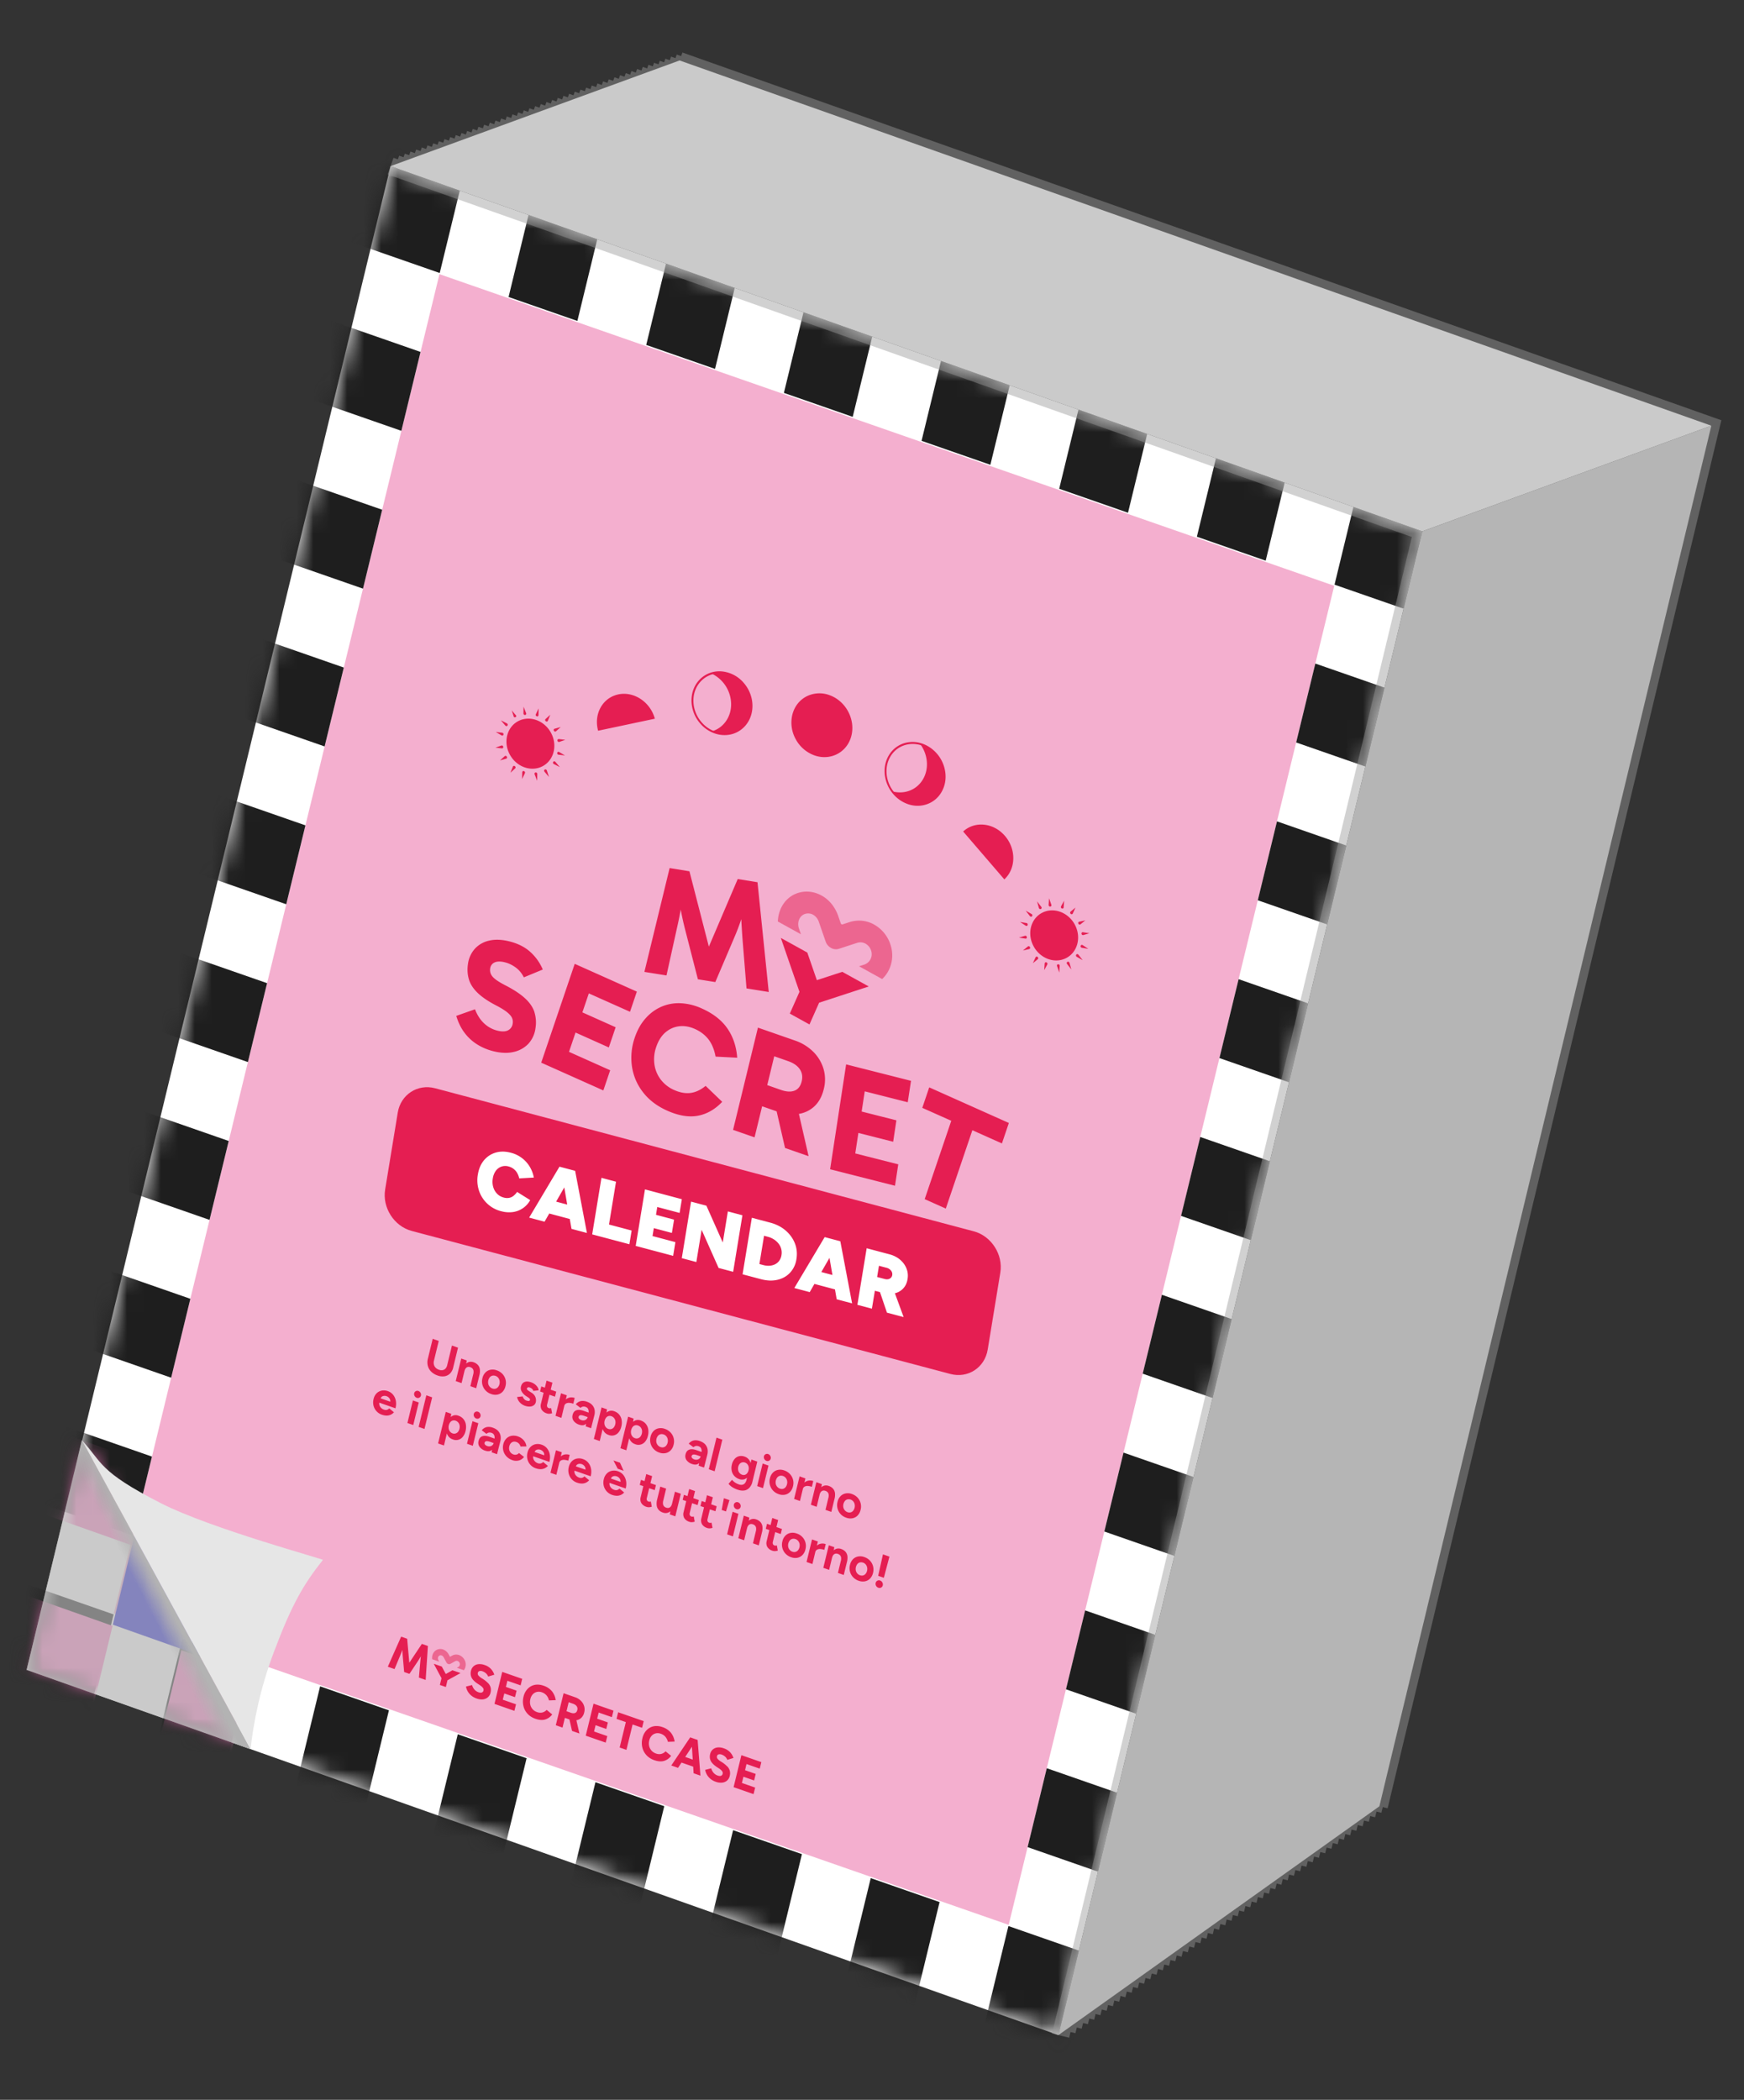 <svg xmlns="http://www.w3.org/2000/svg" width="103" height="124" fill="none"><rect width="100%" height="100%" fill="#333333" stroke="none"/><path fill="#fff" d="M1.573 98.611 62.51 120.18 84 31.377 23.066 9.81 1.573 98.61Z"/><mask id="a" width="84" height="112" x="1" y="9" maskUnits="userSpaceOnUse" style="mask-type:luminance"><path fill="#fff" d="M1.573 98.611 62.51 120.18 84 31.377 23.066 9.81 1.573 98.61Z"/></mask><g mask="url(#a)"><path fill="#F4AFCF" d="M59.573 113.67 6.726 95.268 25.954 16.19 78.8 34.593 59.573 113.67Z"/><path fill="#E51E52" d="M28.82 99.391a1.669 1.669 0 0 0-.334-.264.84.84 0 0 1-.232-.184.18.18 0 0 1-.034-.152.14.14 0 0 1 .095-.108.312.312 0 0 1 .192.017.56.56 0 0 1 .188.111c.06.052.105.117.137.195l.363-.11a.937.937 0 0 0-.2-.339.898.898 0 0 0-.372-.232.84.84 0 0 0-.375-.05.51.51 0 0 0-.28.124.51.51 0 0 0-.152.268.632.632 0 0 0-.008.276.573.573 0 0 0 .139.263c.074.086.182.174.324.263.087.054.151.102.195.143.043.042.07.079.084.112a.173.173 0 0 1 .005.106.157.157 0 0 1-.096.116c-.05.02-.116.017-.198-.011a.568.568 0 0 1-.238-.158.68.68 0 0 1-.143-.27l-.359.09a.888.888 0 0 0 .34.553c.086.065.182.116.29.153a.849.849 0 0 0 .38.05.531.531 0 0 0 .285-.125.507.507 0 0 0 .155-.269.637.637 0 0 0 .006-.302.616.616 0 0 0-.153-.267l-.003.001Zm.384 1.229 1.177.411.095-.387-.782-.271.09-.369.631.219.094-.385-.632-.22.089-.363.781.271.094-.385-1.179-.41-.458 1.889Zm2.505-.706a.533.533 0 0 1 .293.022.637.637 0 0 1 .267.173c.069.077.12.179.155.306l.397-.016a1.08 1.08 0 0 0-.222-.523 1.082 1.082 0 0 0-.501-.331 1.025 1.025 0 0 0-.396-.062.78.78 0 0 0-.347.099.85.85 0 0 0-.271.244 1.02 1.02 0 0 0-.165.368 1.17 1.17 0 0 0-.007.547c.04.174.121.327.242.46.12.132.276.231.468.299.219.075.409.09.571.042a.812.812 0 0 0 .42-.299l-.326-.268a.552.552 0 0 1-.268.157.543.543 0 0 1-.302-.027.604.604 0 0 1-.399-.438.707.707 0 0 1 .005-.33.611.611 0 0 1 .144-.284.474.474 0 0 1 .24-.138h.002Zm2.616 1.535a.617.617 0 0 0 .177-.321.691.691 0 0 0-.005-.381.73.73 0 0 0-.193-.313.892.892 0 0 0-.336-.205l-.682-.238-.46 1.891.396.138.139-.574.27.094.154.677.435.152-.179-.783a.536.536 0 0 0 .283-.136l.001-.001Zm-.738-.927.256.089c.1.035.172.085.217.149a.271.271 0 0 1 .034.227c-.02.086-.065.144-.131.17-.066.026-.15.022-.25-.013l-.255-.09.128-.533v.001Zm1.007 1.976 1.178.409.094-.385-.781-.271.09-.371.632.221.093-.386-.631-.22.089-.363.78.271.094-.385-1.178-.411-.46 1.891Zm3.423-.859-1.51-.525-.095.392.55.191-.365 1.499.4.139.364-1.499.56.195.096-.392Zm.714.721a.535.535 0 0 1 .294.022.636.636 0 0 1 .267.173.76.76 0 0 1 .155.306l.396-.016a1.076 1.076 0 0 0-.221-.523 1.084 1.084 0 0 0-.501-.332 1.03 1.03 0 0 0-.397-.061.784.784 0 0 0-.347.099.843.843 0 0 0-.27.243 1.013 1.013 0 0 0-.165.369c-.046.19-.049.373-.008.547.041.174.122.327.242.459.12.133.277.232.47.3.217.075.407.09.57.042a.812.812 0 0 0 .42-.299l-.327-.268a.552.552 0 0 1-.267.157.562.562 0 0 1-.302-.027.611.611 0 0 1-.4-.438.711.711 0 0 1 .005-.331.615.615 0 0 1 .145-.283.474.474 0 0 1 .24-.138l.001-.001Zm2.032.236-1.118 1.662.4.139.205-.311.69.24.025.391.403.14-.166-2.108-.439-.153Zm-.296 1.159.398-.605.048.759-.445-.156v.002Zm2.477.555a1.676 1.676 0 0 0-.334-.265.848.848 0 0 1-.232-.184.18.18 0 0 1-.035-.152c.014-.056.045-.091.095-.107a.317.317 0 0 1 .193.016.57.57 0 0 1 .187.111c.06.051.105.117.137.196l.363-.112a.941.941 0 0 0-.199-.338.886.886 0 0 0-.373-.231.826.826 0 0 0-.374-.05.516.516 0 0 0-.279.123.513.513 0 0 0-.153.268.632.632 0 0 0-.007.276.571.571 0 0 0 .138.263c.074.086.183.174.324.263.087.055.152.102.195.144.044.041.07.078.084.111a.184.184 0 0 1 .006.106.16.16 0 0 1-.096.117c-.05.02-.117.016-.198-.012a.562.562 0 0 1-.239-.158.673.673 0 0 1-.143-.269l-.358.09a.938.938 0 0 0 .125.318.855.855 0 0 0 .215.234.999.999 0 0 0 .289.153.85.85 0 0 0 .38.05.531.531 0 0 0 .287-.124.508.508 0 0 0 .155-.269.637.637 0 0 0 .006-.302.62.62 0 0 0-.153-.268l-.006.002Zm1.926.134.094-.385-1.178-.41-.46 1.889 1.178.411.095-.387-.782-.271.09-.369.631.219.094-.385-.63-.22.087-.363.781.271Zm-19.599-7.243-.356-.124-.742 1.114-.126-1.417-.356-.124-.787 1.775.397.139.334-.8a7.898 7.898 0 0 0 .132-.334v.022c.003.116.009.237.02.36l.082.926.313.109.484-.728c.064-.096.124-.193.178-.29l.012-.023a18.22 18.22 0 0 0-.039.372l-.077.889.4.139.131-2.005Z"/><path fill="#E51E52" d="M27.444 98.043a.584.584 0 0 0-.375-.32.505.505 0 0 0-.372.05l-.103.058s-.012.003-.017.001a.02.02 0 0 1-.013-.01l-.062-.116a.621.621 0 0 0-.292-.283.487.487 0 0 0-.46.03c-.173.108-.251.317-.225.529l.414.144-.048-.09c-.049-.09-.031-.207.048-.26a.164.164 0 0 1 .165-.008c.04.02.073.055.096.096l.165.308a.192.192 0 0 0 .107.093c.043.015.09.013.132-.01l.277-.155a.178.178 0 0 1 .124-.02c.06.014.108.056.136.113a.193.193 0 0 1-.076.25l-.082.044.414.144a.578.578 0 0 0 .048-.591l-.001.003Z" opacity=".5"/><path fill="#E51E52" d="m26.72 98.635-.392.22-.235-.438-.475-.166.457.854-.097.397.354.122.095-.397.77-.427-.476-.165Z"/><path fill="#1E1E1E" d="m64.325 122.33-6.322-2.202 1.554-6.389 6.321 2.202-1.553 6.389Zm-10.388-3.617-4.065-1.415 1.554-6.389 4.065 1.415-1.554 6.389Zm-8.129-2.831-4.065-1.415 1.554-6.389 4.065 1.415-1.554 6.389Zm-8.13-2.832-4.065-1.415 1.554-6.389 4.064 1.415-1.553 6.389Zm-8.13-2.831-4.065-1.415 1.553-6.389 4.065 1.415-1.554 6.389Zm-8.131-2.83-4.065-1.415 1.554-6.39L22.97 101l-1.553 6.39Zm-8.13-2.832-4.065-1.415 1.553-6.389 4.065 1.415-1.554 6.389Zm-8.131-2.831-6.25-2.176 1.555-6.39 6.249 2.177-1.554 6.389Zm2.687-11.049L1.593 88.5l1.133-4.66 6.249 2.177-1.133 4.66h.001Zm2.265-9.319L3.86 79.182l1.133-4.66 6.249 2.176-1.133 4.66Zm2.267-9.32-6.25-2.176 1.133-4.66 6.25 2.177-1.133 4.66Zm2.266-9.319-6.249-2.176 1.133-4.66 6.249 2.176-1.133 4.66Zm2.265-9.319-6.249-2.176 1.133-4.66 6.249 2.176-1.133 4.66Zm2.266-9.32-6.248-2.176 1.132-4.66 6.249 2.177-1.133 4.66Zm2.267-9.318-6.25-2.176 1.133-4.66 6.25 2.176-1.133 4.66Zm2.266-9.32-6.249-2.176 1.133-4.66 6.248 2.177-1.132 4.66Zm2.265-9.32-6.25-2.175 1.53-6.29 6.25 2.178-1.53 6.287ZM74.751 33.11l-4.064-1.415 1.529-6.288 4.065 1.415-1.53 6.288Zm-8.13-2.83-4.065-1.416 1.53-6.287 4.064 1.415-1.53 6.287Zm-8.13-2.832-4.064-1.415 1.53-6.288 4.064 1.415-1.53 6.288Zm-8.13-2.831-4.064-1.415 1.529-6.288 4.065 1.415-1.53 6.288Zm-8.13-2.832-4.065-1.415 1.53-6.288 4.064 1.415-1.53 6.288Zm-8.13-2.831-4.065-1.415 1.53-6.288 4.064 1.415-1.53 6.288Zm51.038 17.773-6.322-2.2 1.528-6.29 6.323 2.202-1.53 6.288ZM67.01 111.281l-6.32-2.202 1.132-4.66 6.321 2.202-1.132 4.66Zm2.267-9.32-6.321-2.202 1.132-4.66 6.322 2.202-1.133 4.66Zm2.266-9.318-6.321-2.202 1.132-4.66 6.322 2.202-1.133 4.66Zm2.267-9.32-6.322-2.202 1.133-4.66 6.321 2.202-1.132 4.66Zm2.265-9.319-6.322-2.202 1.133-4.66 6.321 2.203-1.132 4.66Zm2.266-9.32-6.322-2.201 1.133-4.66 6.322 2.202-1.133 4.66Zm2.266-9.318-6.322-2.202 1.133-4.66 6.322 2.203-1.133 4.66Zm2.265-9.32-6.321-2.201 1.132-4.66 6.322 2.201-1.133 4.66Z"/><path fill="#E51E52" d="M31.564 59.765c-.097-.29-.282-.56-.557-.812-.274-.252-.65-.501-1.127-.749-.398-.202-.66-.376-.784-.525a.585.585 0 0 1-.148-.477.446.446 0 0 1 .272-.371c.154-.065.357-.066.611 0 .213.053.42.153.621.299.202.145.363.34.486.586l1.118-.462a2.903 2.903 0 0 0-.722-1.025c-.32-.295-.733-.507-1.24-.635-.448-.113-.847-.13-1.197-.049a1.612 1.612 0 0 0-.85.48 1.676 1.676 0 0 0-.409.902c-.047.31-.03.605.049.887.079.282.248.55.506.803.258.254.623.505 1.094.75.29.15.508.284.655.402.148.12.245.231.293.334a.577.577 0 0 1 .045.337.515.515 0 0 1-.273.403c-.153.08-.363.087-.629.02a1.756 1.756 0 0 1-.797-.438c-.225-.214-.4-.49-.527-.824l-1.107.39c.114.382.273.71.479.986.205.277.452.505.74.689.288.183.606.319.953.407.455.116.86.132 1.216.048a1.69 1.69 0 0 0 .87-.483 1.67 1.67 0 0 0 .418-.905 2.07 2.07 0 0 0-.063-.97l.004.002Zm.4 2.989 3.669 1.64.404-1.191-2.432-1.088.386-1.14 1.965.88.404-1.192-1.965-.879.381-1.121 2.432 1.086.404-1.191-3.669-1.64-1.979 5.836Zm7.332-1.784c.235-.203.504-.325.806-.364.303-.038.615.014.937.157.339.151.608.36.81.623.199.264.337.6.413 1.01l1.276.066c-.046-.653-.236-1.223-.57-1.716-.335-.49-.84-.889-1.52-1.192a3.38 3.38 0 0 0-1.256-.31 2.575 2.575 0 0 0-1.14.21 2.66 2.66 0 0 0-.93.69c-.27.304-.478.675-.628 1.115a3.626 3.626 0 0 0-.17 1.726c.086.561.303 1.069.655 1.52.35.454.826.814 1.424 1.082.677.302 1.285.402 1.82.3.535-.102 1.011-.377 1.43-.821l-.979-.941c-.297.242-.596.381-.897.418-.302.036-.623-.023-.961-.174a2.002 2.002 0 0 1-.785-.607 1.908 1.908 0 0 1-.379-.895 2.176 2.176 0 0 1 .105-1.043c.124-.366.304-.65.538-.855l.001.002Zm8.789 4.373c.27-.245.46-.588.566-1.025a2.232 2.232 0 0 0-.02-1.218 2.378 2.378 0 0 0-.614-1.003 2.823 2.823 0 0 0-1.072-.652l-2.182-.76-1.468 6.038 1.269.442.447-1.835.857.298.496 2.164 1.391.484-.572-2.496c.347-.06.649-.206.904-.437h-.002Zm-2.358-2.966.817.285c.319.112.55.27.69.477.142.205.18.448.112.725-.067.278-.208.46-.42.542-.212.084-.477.07-.797-.04l-.816-.286.413-1.703h.001Zm4.784 5.737.185-1.21 2.054.52.191-1.264-2.052-.52.182-1.192 2.54.644.193-1.265-3.832-.971-.946 6.194 3.832.972.193-1.264-2.54-.644Zm9.072-1.798-4.703-2.103-.41 1.209 1.712.764-1.57 4.628 1.246.557 1.57-4.627 1.745.78.41-1.208ZM44.74 52.1l-1.17-.19-1.705 3.993-1.147-4.451-1.17-.19-1.49 6.132 1.304.21.607-2.746c.084-.367.16-.733.226-1.1l.008-.048.013.07c.069.37.153.75.254 1.14l.747 2.91 1.028.165 1.112-2.608a13.13 13.13 0 0 0 .423-1.108l.002.058c.02.38.045.764.073 1.15l.234 2.882 1.313.212-.664-6.478.003-.004Z"/><path fill="#E51E52" d="M52.61 55.848a2.095 2.095 0 0 0-1.124-1.321 1.826 1.826 0 0 0-1.332-.067l-.396.129c-.02.007-.04.002-.06-.009a.09.09 0 0 1-.041-.047l-.148-.43c-.16-.465-.456-.88-.857-1.14-.507-.33-1.095-.4-1.622-.196-.667.258-1.063.918-1.092 1.65l1.364.753-.116-.336c-.118-.342.011-.724.318-.849a.607.607 0 0 1 .582.074.77.77 0 0 1 .276.386l.398 1.15a.69.69 0 0 0 .32.384.58.58 0 0 0 .468.05l1.06-.346a.635.635 0 0 1 .443.011.714.714 0 0 1 .406.471.65.65 0 0 1-.41.797l-.31.1 1.363.754c.503-.47.732-1.224.51-1.972v.004Z" opacity=".5"/><path fill="#E51E52" d="m49.745 57.391-1.502.491-.564-1.63-1.563-.864 1.1 3.184-.57 1.284 1.161.642.57-1.285 2.931-.959-1.563-.863Zm6.381 23.746-31.81-8.446c-1.039-.275-1.745-1.374-1.57-2.442l.745-4.545c.175-1.066 1.169-1.714 2.208-1.438l31.809 8.447c1.04.275 1.746 1.374 1.57 2.441l-.745 4.545c-.175 1.067-1.169 1.715-2.207 1.438Z"/><path fill="#fff" d="M29.6 71.527a1.85 1.85 0 0 1-1.312-1.218 1.95 1.95 0 0 1-.066-.95c.056-.337.175-.617.36-.838.186-.222.415-.373.688-.455.274-.082.573-.08.899.006a1.82 1.82 0 0 1 1.116.824c.119.198.2.412.243.643l-.862.05a1.153 1.153 0 0 0-.122-.319.817.817 0 0 0-.51-.387.697.697 0 0 0-.422.01.698.698 0 0 0-.33.248 1.02 1.02 0 0 0-.177.451 1.12 1.12 0 0 0 .023.501c.045.157.122.29.229.4.105.11.237.185.391.226a.732.732 0 0 0 .324.019.602.602 0 0 0 .258-.121 1.09 1.09 0 0 0 .21-.23l.774.484a1.378 1.378 0 0 1-1.008.703 1.72 1.72 0 0 1-.705-.048v.001Zm1.65.378 1.793-3.009.924.245.697 3.67-.91-.242-.103-.584-1.212-.323-.278.484-.91-.242-.001.001Zm1.594-.945.656.174-.174-1.013-.481.838Zm2.13 1.935.548-3.34.86.229-.415 2.528 1.337.355-.133.81-2.198-.583h.002Zm2.57.682.548-3.34 2.178.58-.133.81-1.319-.35-.075.462 1.068.284-.13.786-1.067-.284-.076.468 1.351.359-.133.81-2.212-.587v.002Zm2.722.722.548-3.339.906.24.967 2.174.3-1.836.86.228-.547 3.339-.86-.228-1.002-2.253-.312 1.903-.86-.228Zm3.59.953.548-3.339 1.087.288c.356.095.66.25.91.466.25.216.432.47.546.76.114.29.144.6.09.927a1.491 1.491 0 0 1-.374.801c-.196.21-.443.35-.74.42-.298.072-.625.059-.981-.035l-1.087-.288Zm.996-.606.227.06c.137.037.265.049.386.038a.841.841 0 0 0 .326-.092.682.682 0 0 0 .238-.212.764.764 0 0 0 .125-.32.851.851 0 0 0-.167-.672 1.082 1.082 0 0 0-.27-.25 1.208 1.208 0 0 0-.366-.162l-.227-.06-.274 1.67h.002Zm2.06 1.417 1.793-3.008.924.245.696 3.669-.91-.242-.102-.584-1.213-.323-.278.484-.91-.242v.001Zm1.596-.945.655.174-.173-1.012-.482.837v.001Zm2.129 1.935.548-3.34 1.347.358c.244.066.453.17.627.319.173.147.298.32.377.519.08.198.1.409.063.63-.035.22-.12.401-.253.545a.967.967 0 0 1-.494.287l.516 1.407-.985-.261-.412-1.214a.793.793 0 0 1-.055-.015l-.057-.014-.19-.05-.175 1.058-.86-.228.003-.001Zm1.167-1.642.441.117c.078.02.148.025.211.012a.306.306 0 0 0 .159-.082.279.279 0 0 0 .08-.159.334.334 0 0 0-.072-.265.478.478 0 0 0-.27-.168l-.442-.117-.109.662h.002Z"/><path fill="#E51E52" d="M25.834 81.223a.947.947 0 0 1-.373-.228.746.746 0 0 1-.195-.343.85.85 0 0 1 .005-.42l.284-1.17.357.125-.284 1.17a.472.472 0 0 0-.002.227.4.4 0 0 0 .102.184.48.48 0 0 0 .193.119.43.43 0 0 0 .218.024.31.31 0 0 0 .17-.09.423.423 0 0 0 .099-.192l.284-1.17.358.125-.284 1.17a.73.73 0 0 1-.186.356.584.584 0 0 1-.324.163.835.835 0 0 1-.421-.048l-.001-.002Zm1.082.336.325-1.333.324.113-.03.186a.391.391 0 0 1 .2-.102.46.46 0 0 1 .236.023.6.6 0 0 1 .249.155.486.486 0 0 1 .119.257.93.93 0 0 1-.03.367l-.184.755-.345-.121.164-.683a.544.544 0 0 0 .022-.22.247.247 0 0 0-.059-.137.289.289 0 0 0-.12-.079c-.088-.033-.164-.029-.225.012-.062.04-.107.116-.134.228l-.168.698-.346-.121.002.002Zm2.09.762a.81.81 0 0 1-.333-.213.773.773 0 0 1-.18-.724.695.695 0 0 1 .174-.332.57.57 0 0 1 .3-.163.691.691 0 0 1 .374.034.822.822 0 0 1 .334.213.767.767 0 0 1 .178.723.707.707 0 0 1-.175.333.577.577 0 0 1-.298.163.687.687 0 0 1-.372-.033h-.002Zm.079-.324a.305.305 0 0 0 .18.01.29.29 0 0 0 .145-.092.417.417 0 0 0 .088-.179.458.458 0 0 0 .005-.208.388.388 0 0 0-.084-.172.355.355 0 0 0-.34-.118.298.298 0 0 0-.15.092.476.476 0 0 0-.094.387.384.384 0 0 0 .246.28h.004Zm1.935 1.026a.827.827 0 0 1-.226-.12.704.704 0 0 1-.167-.18.625.625 0 0 1-.087-.225l.329-.036a.428.428 0 0 0 .08.148.31.31 0 0 0 .146.1c.06.02.104.029.139.022.035-.006.057-.025.064-.057a.088.088 0 0 0-.02-.084.459.459 0 0 0-.095-.075l-.113-.074a.76.76 0 0 1-.257-.265.389.389 0 0 1-.046-.291c.033-.137.102-.228.207-.272.104-.045.236-.039.394.015a.784.784 0 0 1 .22.117.657.657 0 0 1 .157.167c.04.062.062.125.066.19l-.317.034c-.003-.04-.026-.079-.068-.117a.388.388 0 0 0-.133-.083c-.048-.017-.085-.019-.116-.007a.095.095 0 0 0-.058.07c-.006.023.002.046.023.07a.422.422 0 0 0 .096.075l.16.102a.57.57 0 0 1 .18.173.511.511 0 0 1 .067.378.318.318 0 0 1-.121.188.412.412 0 0 1-.223.076.72.72 0 0 1-.283-.043l.002.004Zm1.268.44a.534.534 0 0 1-.302-.222.464.464 0 0 1-.036-.351l.155-.646-.209-.073.072-.298.212.073.1-.416.346.121-.1.416.325.113-.072.298-.327-.113-.137.568a.214.214 0 0 0 .003.142c.018.038.05.064.097.08.017.006.038.01.06.009a.284.284 0 0 0 .075-.013l.056.306a.546.546 0 0 1-.16.03.426.426 0 0 1-.16-.023h.002Zm.52.147.324-1.332.345.12-.059.245a.486.486 0 0 1 .25-.117.583.583 0 0 1 .273.027l-.082.341a.903.903 0 0 0-.234-.05.35.35 0 0 0-.194.037.218.218 0 0 0-.107.148l-.168.701-.346-.12h-.002Zm1.405.525a.659.659 0 0 1-.339-.234.411.411 0 0 1-.055-.346c.034-.142.106-.233.217-.272.111-.04.25-.03.42.028l.307.108a.406.406 0 0 0-.03-.214.247.247 0 0 0-.148-.123.321.321 0 0 0-.16-.016.275.275 0 0 0-.142.075l-.278-.212a.585.585 0 0 1 .148-.13.482.482 0 0 1 .216-.068.715.715 0 0 1 .291.044c.132.047.237.11.312.192a.578.578 0 0 1 .144.285.8.8 0 0 1-.02.354l-.187.735-.322-.112.032-.156a.303.303 0 0 1-.173.09.482.482 0 0 1-.232-.03v.002Zm.129-.273a.296.296 0 0 0 .16.013.27.27 0 0 0 .133-.066.235.235 0 0 0 .071-.12l.002-.005-.196-.068c-.114-.04-.196-.053-.246-.04a.119.119 0 0 0-.093.093c-.01.039 0 .075.03.11a.32.32 0 0 0 .138.084Zm.731 1.116.454-1.865.324.112-.03.194a.426.426 0 0 1 .205-.106.459.459 0 0 1 .248.025c.12.042.218.106.291.193a.674.674 0 0 1 .147.313.937.937 0 0 1-.017.398.81.81 0 0 1-.163.344.505.505 0 0 1-.597.148.522.522 0 0 1-.216-.137.566.566 0 0 1-.126-.214l-.172.715-.346-.121h-.002Zm.852-.597a.285.285 0 0 0 .323-.085.495.495 0 0 0 .096-.388.389.389 0 0 0-.08-.17.342.342 0 0 0-.155-.106.275.275 0 0 0-.313.086.5.5 0 0 0-.095.388.374.374 0 0 0 .076.171.317.317 0 0 0 .146.104h.002Zm.718 1.143.454-1.865.324.113-.03.194a.426.426 0 0 1 .205-.106.459.459 0 0 1 .248.024c.12.043.217.106.291.194a.672.672 0 0 1 .146.313.937.937 0 0 1-.016.397.81.81 0 0 1-.163.345.506.506 0 0 1-.598.147.523.523 0 0 1-.215-.136.566.566 0 0 1-.127-.214l-.171.714-.346-.12h-.002Zm.851-.597a.29.29 0 0 0 .324-.084.495.495 0 0 0 .096-.388.388.388 0 0 0-.081-.17.343.343 0 0 0-.155-.106.274.274 0 0 0-.313.085.503.503 0 0 0-.095.388.375.375 0 0 0 .077.172.317.317 0 0 0 .146.103h.001Zm1.442.852a.81.81 0 0 1-.333-.213.772.772 0 0 1-.181-.724.696.696 0 0 1 .174-.332.57.57 0 0 1 .301-.163.692.692 0 0 1 .374.034.82.82 0 0 1 .333.213.767.767 0 0 1 .179.723.708.708 0 0 1-.175.332.578.578 0 0 1-.298.163.686.686 0 0 1-.373-.033h-.001Zm.08-.325a.305.305 0 0 0 .18.012.29.29 0 0 0 .145-.093.417.417 0 0 0 .088-.179.458.458 0 0 0 .005-.208.388.388 0 0 0-.084-.172.356.356 0 0 0-.34-.118.298.298 0 0 0-.15.092.475.475 0 0 0-.094.387.384.384 0 0 0 .246.28h.003Zm1.869 1.004a.658.658 0 0 1-.34-.233.411.411 0 0 1-.055-.346c.034-.142.107-.234.218-.273.11-.039.25-.03.419.029l.308.107a.406.406 0 0 0-.03-.214.248.248 0 0 0-.148-.122.323.323 0 0 0-.16-.016.275.275 0 0 0-.143.074l-.277-.211a.586.586 0 0 1 .147-.13.483.483 0 0 1 .217-.069.712.712 0 0 1 .29.045c.133.046.237.11.313.192a.577.577 0 0 1 .143.285.8.8 0 0 1-.02.354l-.187.734-.321-.112.032-.156a.302.302 0 0 1-.174.09.48.48 0 0 1-.232-.029v.001Zm.128-.273a.31.31 0 0 0 .161.013.272.272 0 0 0 .133-.066.235.235 0 0 0 .071-.12l.001-.005-.196-.069c-.113-.04-.195-.052-.245-.04a.119.119 0 0 0-.093.093c-.01.04 0 .075.03.11a.314.314 0 0 0 .138.085v-.001Zm.849.578.454-1.865.345.12-.454 1.866-.345-.12Zm1.714 1.213a1.542 1.542 0 0 1-.258-.113.977.977 0 0 1-.292-.238l.205-.235c.021.023.05.05.084.083a.883.883 0 0 0 .322.185.4.4 0 0 0 .194.023.272.272 0 0 0 .157-.085.456.456 0 0 0 .1-.204l.03-.128a.419.419 0 0 1-.209.104.477.477 0 0 1-.252-.023.686.686 0 0 1-.292-.189.643.643 0 0 1-.15-.295.81.81 0 0 1 .008-.367.784.784 0 0 1 .161-.335.496.496 0 0 1 .263-.165.575.575 0 0 1 .333.025.537.537 0 0 1 .35.38l.05-.208.345.12-.288 1.19a.77.77 0 0 1-.178.355.506.506 0 0 1-.295.161.783.783 0 0 1-.384-.044l-.004.003Zm.25-.89c.06.021.115.024.167.008a.275.275 0 0 0 .134-.093.42.42 0 0 0 .081-.172.473.473 0 0 0 .008-.2.365.365 0 0 0-.073-.16.322.322 0 0 0-.144-.1.295.295 0 0 0-.173-.01.272.272 0 0 0-.14.087.419.419 0 0 0-.086.172.492.492 0 0 0-.004.2.362.362 0 0 0 .231.27v-.002Zm1.441-.816a.228.228 0 0 1-.124-.107.221.221 0 0 1-.025-.163.18.18 0 0 1 .095-.122.19.19 0 0 1 .154-.011.225.225 0 0 1 .125.107c.03.054.038.109.024.163a.188.188 0 0 1-.247.134h-.002Zm-.549 1.489.324-1.333.345.12-.324 1.333-.345-.12Zm1.269.475a.81.81 0 0 1-.333-.213.772.772 0 0 1-.182-.724.696.696 0 0 1 .175-.332.57.57 0 0 1 .301-.163.691.691 0 0 1 .374.033.822.822 0 0 1 .333.214.767.767 0 0 1 .179.723.709.709 0 0 1-.175.332.577.577 0 0 1-.298.163.686.686 0 0 1-.373-.033h-.001Zm.08-.325a.305.305 0 0 0 .18.012.29.29 0 0 0 .145-.093.419.419 0 0 0 .088-.179.458.458 0 0 0 .005-.208.387.387 0 0 0-.084-.172.356.356 0 0 0-.34-.118.298.298 0 0 0-.15.092.475.475 0 0 0-.094.387.385.385 0 0 0 .246.28h.003Zm.832.609.324-1.332.345.12-.059.245a.486.486 0 0 1 .25-.117.583.583 0 0 1 .273.026l-.082.342a.902.902 0 0 0-.234-.05.35.35 0 0 0-.194.037.218.218 0 0 0-.107.147l-.169.702-.346-.12Zm.991.344.324-1.333.324.113-.029.187a.39.39 0 0 1 .2-.103.46.46 0 0 1 .236.023.6.6 0 0 1 .248.155.486.486 0 0 1 .119.257.93.93 0 0 1-.03.367l-.184.755-.345-.12.164-.683a.544.544 0 0 0 .023-.22.247.247 0 0 0-.06-.138.289.289 0 0 0-.12-.079c-.087-.033-.163-.028-.225.012s-.107.116-.134.228l-.168.698-.346-.121.003.002Zm2.089.763a.81.81 0 0 1-.334-.213.772.772 0 0 1-.18-.724.695.695 0 0 1 .174-.333.57.57 0 0 1 .3-.162.692.692 0 0 1 .375.033.82.82 0 0 1 .333.213.767.767 0 0 1 .178.724.709.709 0 0 1-.174.332.577.577 0 0 1-.299.163.686.686 0 0 1-.372-.033h-.001Zm.079-.325a.305.305 0 0 0 .18.011.29.29 0 0 0 .145-.092.418.418 0 0 0 .089-.18.458.458 0 0 0 .004-.207.387.387 0 0 0-.084-.172.356.356 0 0 0-.34-.118.298.298 0 0 0-.149.091.475.475 0 0 0-.094.387.385.385 0 0 0 .246.28h.003Zm-27.503-5.757a.755.755 0 0 1-.495-.536.809.809 0 0 1 .004-.393.683.683 0 0 1 .176-.332.584.584 0 0 1 .3-.162.687.687 0 0 1 .373.033c.115.04.213.107.294.202a.774.774 0 0 1 .167.35c.03.139.025.292-.017.46l-.956-.333a.337.337 0 0 0 .061.251.413.413 0 0 0 .206.157c.07.025.133.03.186.014a.28.28 0 0 0 .134-.085l.278.231a.565.565 0 0 1-.427.195.834.834 0 0 1-.285-.053v.001Zm-.073-.965.565.196a.252.252 0 0 0-.02-.15.35.35 0 0 0-.323-.194.27.27 0 0 0-.13.033.214.214 0 0 0-.092.115Zm2.128-.033a.228.228 0 0 1-.123-.108.222.222 0 0 1-.025-.162.18.18 0 0 1 .095-.123.19.19 0 0 1 .154-.011.225.225 0 0 1 .125.108c.03.054.038.108.024.163a.188.188 0 0 1-.247.134h-.002Zm-.548 1.488.324-1.332.345.12-.324 1.333-.345-.12Zm.663.23.454-1.865.345.12-.454 1.866-.345-.12Zm1.148.978.454-1.865.324.113-.03.194a.425.425 0 0 1 .205-.106.459.459 0 0 1 .248.025c.12.042.217.105.291.193a.673.673 0 0 1 .146.313.937.937 0 0 1-.016.397.81.81 0 0 1-.163.345.506.506 0 0 1-.598.148.523.523 0 0 1-.216-.137.568.568 0 0 1-.126-.214l-.171.714-.346-.12h-.002Zm.851-.596a.29.29 0 0 0 .323-.085.496.496 0 0 0 .096-.388.388.388 0 0 0-.08-.17.344.344 0 0 0-.155-.106.274.274 0 0 0-.313.086.5.5 0 0 0-.095.388.375.375 0 0 0 .077.17.318.318 0 0 0 .146.104h.001Zm1.406-.875a.228.228 0 0 1-.124-.107.222.222 0 0 1-.025-.163.18.18 0 0 1 .095-.122.19.19 0 0 1 .153-.011.225.225 0 0 1 .125.107c.03.054.038.109.025.163a.188.188 0 0 1-.247.134h-.003Zm-.55 1.489.325-1.333.345.12-.325 1.333-.345-.12Zm1.08.41a.658.658 0 0 1-.34-.233.411.411 0 0 1-.055-.347c.034-.142.107-.233.218-.272.11-.04.25-.03.419.028l.308.108a.406.406 0 0 0-.03-.214.248.248 0 0 0-.148-.123.322.322 0 0 0-.16-.016.274.274 0 0 0-.143.075l-.277-.212a.583.583 0 0 1 .147-.13.48.48 0 0 1 .217-.068.714.714 0 0 1 .29.044c.132.047.237.11.312.192a.578.578 0 0 1 .144.286.8.8 0 0 1-.02.353l-.187.735-.321-.112.032-.156a.302.302 0 0 1-.174.09.482.482 0 0 1-.232-.03v.002Zm.128-.273a.31.31 0 0 0 .161.013.271.271 0 0 0 .132-.066.235.235 0 0 0 .072-.12v-.004l-.195-.07c-.113-.038-.196-.052-.245-.04a.119.119 0 0 0-.094.094c-.009.04.001.075.03.11.03.034.076.063.139.084Zm1.47.829a.857.857 0 0 1-.342-.216.77.77 0 0 1-.189-.725.7.7 0 0 1 .177-.332.583.583 0 0 1 .306-.162.735.735 0 0 1 .383.037.78.78 0 0 1 .333.223.668.668 0 0 1 .166.367l-.352.004a.373.373 0 0 0-.425-.282.289.289 0 0 0-.147.09.397.397 0 0 0-.088.177.455.455 0 0 0-.006.205.378.378 0 0 0 .247.278.3.3 0 0 0 .183.01.258.258 0 0 0 .146-.094l.298.231a.546.546 0 0 1-.307.21.649.649 0 0 1-.385-.02l.002-.001Zm1.387.484a.755.755 0 0 1-.495-.537.809.809 0 0 1 .004-.392.684.684 0 0 1 .176-.332.584.584 0 0 1 .3-.163.687.687 0 0 1 .373.034c.115.04.213.107.295.202a.774.774 0 0 1 .167.35c.029.139.024.292-.018.46l-.956-.333a.337.337 0 0 0 .061.25.414.414 0 0 0 .206.158.298.298 0 0 0 .186.013.282.282 0 0 0 .134-.084l.278.23a.564.564 0 0 1-.427.195.831.831 0 0 1-.285-.053l.001.002Zm-.071-.965.564.196a.252.252 0 0 0-.02-.15.35.35 0 0 0-.323-.195.27.27 0 0 0-.13.034.214.214 0 0 0-.091.115Zm.936 1.231.325-1.333.345.12-.06.245a.486.486 0 0 1 .25-.117.583.583 0 0 1 .273.027l-.082.341a.903.903 0 0 0-.234-.05.35.35 0 0 0-.194.037.218.218 0 0 0-.106.148l-.169.701-.346-.12h-.002Zm1.573.583a.755.755 0 0 1-.494-.537.809.809 0 0 1 .003-.392.683.683 0 0 1 .176-.332.583.583 0 0 1 .301-.163.686.686 0 0 1 .372.034c.115.04.214.107.295.202a.773.773 0 0 1 .167.35c.03.139.025.292-.017.46l-.956-.333a.337.337 0 0 0 .06.251.414.414 0 0 0 .206.157.3.3 0 0 0 .186.014.281.281 0 0 0 .134-.085l.279.23a.564.564 0 0 1-.427.195.832.832 0 0 1-.286-.053l.001.002Zm-.072-.965.564.196a.253.253 0 0 0-.02-.151.349.349 0 0 0-.323-.195.268.268 0 0 0-.13.035.214.214 0 0 0-.091.115Zm2.141 1.685a.756.756 0 0 1-.495-.536.81.81 0 0 1 .004-.392.684.684 0 0 1 .176-.332.584.584 0 0 1 .3-.163.687.687 0 0 1 .373.033.68.68 0 0 1 .295.203.774.774 0 0 1 .166.35c.03.138.025.291-.017.46l-.956-.333a.337.337 0 0 0 .061.25.414.414 0 0 0 .206.157c.071.026.133.03.186.014a.28.28 0 0 0 .134-.084l.278.23a.565.565 0 0 1-.428.195.834.834 0 0 1-.284-.053v.001Zm.33-1.544-.252-.49.387.134.213.476-.348-.121Zm-.401.58.564.196a.252.252 0 0 0-.02-.151.35.35 0 0 0-.323-.194.269.269 0 0 0-.13.034.214.214 0 0 0-.091.115Zm2.095 1.669a.534.534 0 0 1-.301-.223.464.464 0 0 1-.036-.351l.155-.646-.21-.073.072-.298.212.073.1-.416.347.121-.1.416.325.113-.072.299-.328-.114-.136.568a.214.214 0 0 0 .003.142c.018.038.05.064.097.08a.17.17 0 0 0 .06.009.282.282 0 0 0 .074-.013l.056.306a.547.547 0 0 1-.16.03.424.424 0 0 1-.16-.023h.002Zm.977.34a.577.577 0 0 1-.25-.156.476.476 0 0 1-.117-.257.951.951 0 0 1 .027-.367l.184-.755.345.12-.164.683a.542.542 0 0 0-.022.22.239.239 0 0 0 .06.138c.032.036.07.062.119.079.09.033.165.029.227-.013.061-.042.106-.117.132-.227l.168-.698.346.12-.324 1.334-.324-.113.031-.186a.43.43 0 0 1-.202.1.44.44 0 0 1-.233-.021h-.003Zm1.557.543a.534.534 0 0 1-.301-.223.464.464 0 0 1-.036-.35l.155-.647-.209-.073.072-.298.212.074.1-.416.346.12-.1.416.325.114-.072.298-.328-.114-.136.569a.215.215 0 0 0 .003.141c.018.038.05.065.097.081.017.006.038.01.06.008a.283.283 0 0 0 .075-.013l.056.306a.55.55 0 0 1-.16.03.426.426 0 0 1-.16-.022l.002-.001Zm1.051.365a.534.534 0 0 1-.301-.223.464.464 0 0 1-.036-.35l.155-.647-.209-.073.072-.298.212.074.1-.416.346.12-.1.417.325.113-.072.298-.328-.114-.136.569a.215.215 0 0 0 .003.142c.018.037.05.064.097.08a.17.17 0 0 0 .06.008.278.278 0 0 0 .075-.013l.056.306a.547.547 0 0 1-.16.03.426.426 0 0 1-.16-.022l.002-.001Zm.862-1.063.13-.695.327.113-.203.67-.254-.088Zm.867-.048a.228.228 0 0 1-.123-.108.222.222 0 0 1-.025-.163.18.18 0 0 1 .095-.122c.05-.026.1-.03.154-.011a.224.224 0 0 1 .125.108c.03.054.038.108.024.163a.188.188 0 0 1-.247.134l-.002-.001Zm-.548 1.488.325-1.333.344.12-.324 1.333-.345-.12Zm.663.23.324-1.333.324.113-.028.187a.391.391 0 0 1 .2-.103.46.46 0 0 1 .235.023.6.6 0 0 1 .249.156.485.485 0 0 1 .118.256.93.93 0 0 1-.03.367l-.183.755-.345-.12.164-.683a.545.545 0 0 0 .022-.22.247.247 0 0 0-.059-.138.29.29 0 0 0-.12-.079c-.088-.033-.164-.028-.226.012-.061.04-.106.116-.133.228l-.168.698-.346-.12.002.001Zm2.014.737a.534.534 0 0 1-.302-.223.464.464 0 0 1-.035-.35l.155-.647-.21-.073.072-.298.212.074.1-.416.346.12-.1.416.325.114-.071.298-.328-.114-.137.569a.214.214 0 0 0 .004.141c.017.038.05.065.096.081.018.006.038.01.061.008a.284.284 0 0 0 .074-.013l.056.306a.543.543 0 0 1-.16.03.426.426 0 0 1-.16-.022l.002-.001Zm1.103.383a.81.81 0 0 1-.334-.213.772.772 0 0 1-.18-.724.695.695 0 0 1 .174-.332.57.57 0 0 1 .3-.163.692.692 0 0 1 .375.034.768.768 0 0 1 .512.936.708.708 0 0 1-.175.333.578.578 0 0 1-.298.163.687.687 0 0 1-.373-.034h-.001Zm.08-.324a.305.305 0 0 0 .18.01.29.29 0 0 0 .145-.092.417.417 0 0 0 .088-.179.458.458 0 0 0 .005-.208.388.388 0 0 0-.085-.172.356.356 0 0 0-.34-.118.298.298 0 0 0-.149.092.476.476 0 0 0-.094.387.384.384 0 0 0 .246.28h.003Zm.832.608.324-1.333.345.12-.059.246a.486.486 0 0 1 .25-.118.583.583 0 0 1 .273.027l-.083.341a.903.903 0 0 0-.233-.05.35.35 0 0 0-.195.037.218.218 0 0 0-.106.148l-.169.702-.346-.121h-.001Zm.99.344.325-1.332.324.112-.029.187a.39.39 0 0 1 .2-.103.46.46 0 0 1 .236.023.6.6 0 0 1 .248.156.486.486 0 0 1 .119.256.933.933 0 0 1-.03.367l-.184.755-.345-.12.164-.683a.542.542 0 0 0 .023-.22.247.247 0 0 0-.06-.138.291.291 0 0 0-.12-.079c-.087-.033-.163-.028-.225.012s-.107.117-.134.228l-.168.698-.346-.12.002.001Zm2.09.763a.811.811 0 0 1-.334-.213.77.77 0 0 1-.18-.724.695.695 0 0 1 .174-.333.57.57 0 0 1 .3-.162.691.691 0 0 1 .374.033.82.82 0 0 1 .334.213.768.768 0 0 1 .178.724.708.708 0 0 1-.174.332.578.578 0 0 1-.299.163.687.687 0 0 1-.372-.033h-.002Zm.079-.325a.305.305 0 0 0 .18.011.29.29 0 0 0 .145-.092.417.417 0 0 0 .089-.179.458.458 0 0 0 .004-.208.389.389 0 0 0-.084-.172.357.357 0 0 0-.34-.118.298.298 0 0 0-.149.092.477.477 0 0 0-.094.387.385.385 0 0 0 .246.28h.003Zm1.082.738a.239.239 0 0 1-.133-.114.233.233 0 0 1-.025-.172.191.191 0 0 1 .098-.13.195.195 0 0 1 .163-.011.228.228 0 0 1 .132.114c.031.055.04.112.026.172a.192.192 0 0 1-.098.13.19.19 0 0 1-.163.01v.001Zm-.01-.706.282-1.266.382.134-.33 1.25-.334-.117ZM32.14 45.192c.638-.412.79-1.317.34-2.021-.45-.705-1.331-.942-1.97-.53-.637.412-.79 1.317-.34 2.021.45.705 1.332.942 1.97.53Zm-1.79-2.852-.126-.387.264.31a.082.082 0 0 1-.137.075v.001Zm1.298-.164.163-.343-.008.396c-.01.136-.206.07-.156-.052v-.001Zm1.107.858.36-.1-.276.25c-.1.08-.206-.11-.084-.151v.001Zm.269 1.376.344.202-.381-.043c-.13-.022-.084-.223.038-.159h-.001Zm-.728 1.088.126.386-.263-.31c-.087-.112.087-.206.137-.075v-.001ZM31 45.661l-.165.343.009-.396c.01-.136.206-.07.155.052v.001Zm-1.109-.857-.359.1.275-.249c.1-.08.206.109.084.15Zm-.268-1.376-.344-.202.38.043c.131.023.085.223-.038.159h.002Zm1.292-1.298.007-.397.15.378c.045.133-.154.155-.158.017v.002Zm1.308.33.275-.251-.141.355c-.056.12-.224-.014-.134-.106v.001Zm.782 1.185.381.042-.35.125c-.124.036-.163-.175-.031-.167Zm-.204 1.345.264.31-.354-.179c-.12-.068-.006-.233.09-.13v-.001Zm-1.07.719-.007.396-.15-.378c-.045-.133.154-.155.158-.017v-.002Zm-1.308-.329-.275.25.142-.355c.055-.12.223.013.133.106v-.002Zm-.781-1.186-.382-.042.351-.125c.123-.036.162.174.03.167Zm.203-1.346-.264-.31.354.179c.12.068.007.234-.09.13v.001ZM62.94 56.591c-.684.331-1.543-.007-1.919-.754-.376-.746-.126-1.62.559-1.95.684-.33 1.543.008 1.919.754.375.747.125 1.62-.559 1.95Zm.796-2.16.365-.081-.287.234c-.104.076-.201-.118-.077-.153h-.001Zm.206 1.382.334.219-.38-.062c-.13-.029-.074-.226.044-.157h.002Zm-.779 1.047.109.39-.25-.322c-.082-.115.096-.201.14-.068Zm-1.31.097-.181.333.026-.393c.017-.135.21-.059.154.06h.002Zm-1.071-.91-.365.081.287-.234c.104-.076.202.118.077.153h.002Zm-.205-1.382-.335-.22.38.063c.131.029.074.226-.044.157h-.001Zm.78-1.046-.11-.39.25.322c.082.115-.096.2-.14.068Zm1.308-.096.181-.334-.026.394c-.017.134-.21.058-.154-.06h-.001Zm1.295 1.528.38.061-.357.106c-.126.03-.155-.182-.022-.168l-.002.001Zm-.268 1.328.25.322-.347-.196c-.117-.074.005-.233.096-.126h.001Zm-1.106.661-.025.395-.133-.384c-.04-.135.16-.147.158-.01Zm-1.297-.395-.288.236.159-.347c.061-.117.223.024.128.111Zm-.729-1.217-.38-.06.356-.107c.126-.03.155.183.023.168h.001Zm.266-1.328-.25-.323.347.197c.117.073-.004.232-.096.125Zm1.106-.661.026-.394.134.384c.04.134-.161.147-.16.01Zm1.298.394.287-.236-.158.348c-.062.116-.224-.025-.128-.112h-.001ZM36.514 41.008c-.926.196-1.459 1.156-1.19 2.144l3.351-.71c-.268-.988-1.235-1.631-2.161-1.435v.001Zm22.836 8.354c-.67-.78-1.775-.896-2.466-.259l2.432 2.827c.691-.638.707-1.787.035-2.568Zm-9.123-5.918c-.247.948-1.201 1.441-2.133 1.101-.932-.34-1.487-1.385-1.24-2.332.246-.948 1.2-1.441 2.133-1.102.931.34 1.486 1.386 1.24 2.333Z"/><path fill="#E51E52" d="M48.108 44.61c-.01-.002-.019-.006-.027-.009a2.043 2.043 0 0 1-1.097-.97 2.004 2.004 0 0 1-.185-1.44c.123-.473.42-.853.835-1.067a1.694 1.694 0 0 1 1.365-.07c.96.35 1.534 1.431 1.28 2.41-.251.968-1.223 1.477-2.174 1.146h.003Zm.838-3.454a1.579 1.579 0 0 0-1.254.075c-.39.201-.668.556-.783 1-.114.444-.054.924.174 1.35a1.92 1.92 0 0 0 1.027.91l.026.008c.892.311 1.802-.166 2.038-1.075.238-.915-.3-1.93-1.2-2.257-.01-.002-.018-.007-.027-.01Zm4.666 6.327a1.97 1.97 0 0 1-.476-.245c-.857-.6-1.148-1.776-.647-2.625a1.598 1.598 0 0 1 1.098-.77c.465-.086.95.027 1.365.317a2.1 2.1 0 0 1 .834 1.22c.122.496.056.995-.187 1.405a1.598 1.598 0 0 1-1.097.771c-.297.055-.6.029-.89-.072Zm.838-3.456c-.708-.247-1.477-.002-1.864.652-.47.796-.198 1.899.606 2.461.39.273.843.378 1.28.297a1.49 1.49 0 0 0 1.027-.721c.228-.386.29-.854.176-1.32a1.96 1.96 0 0 0-.781-1.141 1.83 1.83 0 0 0-.445-.228h.001Z"/><path fill="#E51E52" d="M54.922 44.208a1.877 1.877 0 0 0-.576-.27c.451.611.541 1.444.162 2.085-.378.642-1.11.9-1.81.71.128.173.282.328.466.457.832.581 1.9.384 2.386-.438.486-.824.204-1.962-.627-2.543v-.001Zm-12.718-.898a1.998 1.998 0 0 1-.824-.556 2.082 2.082 0 0 1-.541-1.37c-.01-1.036.789-1.814 1.782-1.736a1.93 1.93 0 0 1 1.279.65c.343.383.536.87.54 1.37.01 1.037-.788 1.815-1.781 1.737a1.796 1.796 0 0 1-.455-.096Zm.846-3.453a1.689 1.689 0 0 0-.427-.09c-.93-.073-1.68.657-1.67 1.628.01.97.774 1.821 1.704 1.893.93.074 1.68-.656 1.671-1.627a1.951 1.951 0 0 0-.507-1.285 1.87 1.87 0 0 0-.772-.52h.001Z"/><path fill="#E51E52" d="M42.623 39.709a1.625 1.625 0 0 0-.601.066 2.025 2.025 0 0 1 1.158 1.795c.008.783-.46 1.412-1.124 1.615.189.087.391.145.604.161.963.076 1.735-.676 1.726-1.68-.01-1.006-.8-1.881-1.764-1.957Z"/></g><path fill="#F2F2F2" d="M101.071 25.139 40.136 3.57l-17.07 6.24L84 31.377l17.071-6.238Z"/><path fill="#CCC" d="m101.071 25.139-17.07 6.239-21.492 88.802 18.957-13.512 19.605-81.53Z"/><mask id="b" width="84" height="112" x="1" y="9" maskUnits="userSpaceOnUse" style="mask-type:luminance"><path fill="#fff" d="M1.573 98.611 62.51 120.18 84 31.377 23.066 9.81 1.573 98.61Z"/></mask><g mask="url(#b)"><mask id="c" width="14" height="19" x="1" y="85" maskUnits="userSpaceOnUse" style="mask-type:luminance"><path fill="#fff" d="m4.834 85.05-3.26 13.561 13.223 4.682-9.963-18.242Z"/></mask><g mask="url(#c)"><path fill="#1D1DD4" d="m6.664 95.944 52.82 18.695 19.524-80.672-52.82-18.695L6.664 95.944Z"/><path fill="#FF80C6" d="m-1.248 100.296 6.318 2.236 1.577-6.518-6.318-2.237-1.577 6.519Zm11.958-2.844 4.063 1.438-1.578 6.518-4.063-1.439 1.578-6.517Zm8.127 2.876 4.063 1.438-1.578 6.518-4.063-1.438 1.578-6.518Zm8.126 2.876 4.063 1.439-1.578 6.517-4.063-1.438 1.578-6.518Zm8.126 2.877 4.063 1.439-1.578 6.518-4.063-1.439 1.578-6.518Zm8.126 2.876 4.063 1.439-1.578 6.518-4.063-1.439 1.578-6.518Zm8.126 2.877 4.063 1.438-1.578 6.518-4.063-1.439 1.578-6.517ZM2.63 84.27l6.318 2.236-1.151 4.753-6.319-2.236 1.151-4.754Zm2.3-9.508 6.319 2.236-1.151 4.754-6.319-2.236 1.151-4.754Zm2.301-9.507 6.319 2.236-1.151 4.754-6.319-2.237 1.151-4.753Zm2.3-9.507 6.32 2.236-1.151 4.753-6.32-2.236 1.152-4.753Zm2.301-9.506 6.32 2.236L17 53.23l-6.319-2.236 1.152-4.753Zm2.301-9.508 6.32 2.236-1.152 4.754-6.319-2.236 1.151-4.754Zm2.303-9.507 6.318 2.236-1.15 4.754-6.32-2.236 1.152-4.754Zm2.3-9.507 6.32 2.236-1.152 4.753-6.319-2.236 1.151-4.753Z"/></g></g><path fill="#B3B3B3" d="m4.834 85.05-3.26 13.561 13.223 4.682-9.963-18.242Z" opacity=".69"/><path fill="url(#d)" d="m4.834 85.05 9.963 18.243-2.235-.792-8.332-14.94.604-2.51Z" style="mix-blend-mode:multiply"/><path fill="#E6E6E6" d="m4.834 85.05 9.962 18.243c.175-1.55.553-3.538 1.379-5.734 1.075-2.86 1.766-4.014 2.894-5.44.237.003-6.604-1.835-9.564-3.348-3.737-1.91-3.44-2.404-4.672-3.72h.001Z"/><g stroke="#999" stroke-miterlimit="10" opacity=".45" style="mix-blend-mode:multiply"><path d="m81.466 106.668 19.605-81.53L40.136 3.572"/><path d="m81.098 106.934 19.639-81.673L39.801 3.693"/><path d="m80.728 107.199 19.674-81.815L39.466 3.815"/><path d="m80.358 107.464 19.708-81.958L39.132 3.937"/><path d="m79.99 107.73 19.743-82.102L38.797 4.06"/><path d="m79.62 107.996 19.777-82.245L38.462 4.18"/><path stroke-width="1.01" d="m79.252 108.262 19.812-82.389L38.128 4.304"/><path stroke-width="1.01" d="m78.882 108.527 19.846-82.532L37.793 4.426"/><path stroke-width="1.01" d="m78.513 108.793 19.88-82.676L37.458 4.55"/><path stroke-width="1.01" d="M78.145 109.058 98.06 26.239 37.124 4.673"/><path stroke-width="1.01" d="m77.775 109.323 19.95-82.961L36.789 4.794"/><path stroke-width="1.01" d="M77.405 109.589 97.39 26.485 36.453 4.916"/><path stroke-width="1.01" d="m77.037 109.855 20.018-83.248L36.12 5.04"/><path stroke-width="1.01" d="M76.667 110.12 96.72 26.73 35.784 5.16"/><path stroke-width="1.01" d="m76.298 110.386 20.087-83.534-60.936-21.57"/><path stroke-width="1.01" d="m75.93 110.652 20.12-83.678L35.115 5.405"/><path stroke-width="1.01" d="m75.56 110.917 20.156-83.82L34.78 5.526"/><path stroke-width="1.01" d="m75.19 111.182 20.19-83.964L34.447 5.651"/><path stroke-width="1.02" d="m74.822 111.448 20.225-84.107L34.111 5.773"/><path stroke-width="1.02" d="m74.452 111.714 20.26-84.251L33.776 5.895"/><path stroke-width="1.02" d="m74.083 111.979 20.294-84.394L33.442 6.018"/><path stroke-width="1.02" d="m73.714 112.245 20.329-84.537L33.107 6.14"/><path stroke-width="1.02" d="m73.345 112.51 20.362-84.68L32.772 6.263"/><path stroke-width="1.02" d="m72.977 112.776 20.397-84.823-60.936-21.57"/><path stroke-width="1.02" d="m72.607 113.041 20.431-84.966-60.935-21.57"/><path stroke-width="1.02" d="m72.237 113.307 20.466-85.11-60.936-21.57"/><path stroke-width="1.02" d="m71.869 113.573 20.5-85.254L31.434 6.75"/><path stroke-width="1.02" d="m71.5 113.838 20.534-85.397L31.098 6.874"/><path stroke-width="1.02" d="m71.13 114.103 20.57-85.54L30.762 6.996"/><path stroke-width="1.02" d="m70.761 114.369 20.604-85.683L30.43 7.118"/><path stroke-width="1.03" d="M70.392 114.635 91.03 28.808 30.094 7.24"/><path stroke-width="1.03" d="m70.022 114.9 20.673-85.969L29.759 7.362"/><path stroke-width="1.03" d="M69.654 115.166 90.36 29.054 29.425 7.484"/><path stroke-width="1.03" d="m69.284 115.431 20.742-86.255L29.09 7.606"/><path stroke-width="1.03" d="m68.915 115.697 20.776-86.4L28.756 7.73"/><path stroke-width="1.03" d="m68.546 115.962 20.81-86.542L28.422 7.851"/><path stroke-width="1.03" d="m68.177 116.228 20.845-86.686L28.086 7.973"/><path stroke-width="1.03" d="m67.807 116.494 20.88-86.83L27.752 8.098"/><path stroke-width="1.03" d="m67.439 116.759 20.914-86.972L27.417 8.219"/><path stroke-width="1.03" d="m67.07 117.025 20.947-87.116L27.082 8.34"/><path stroke-width="1.03" d="m66.7 117.29 20.983-87.258L26.748 8.463"/><path stroke-width="1.04" d="m66.331 117.556 21.017-87.402L26.413 8.585"/><path stroke-width="1.04" d="m65.962 117.821 21.051-87.545L26.078 8.708"/><path stroke-width="1.04" d="M65.593 118.087 86.68 30.399 25.744 8.83"/><path stroke-width="1.04" d="m65.224 118.352 21.12-87.831L25.41 8.952"/><path stroke-width="1.04" d="M64.854 118.618 86.01 30.643 25.073 9.074"/><path stroke-width="1.04" d="m64.486 118.884 21.19-88.119L24.738 9.198"/><path stroke-width="1.04" d="M64.116 119.149 85.34 30.887 24.404 9.32"/><path stroke-width="1.04" d="M63.747 119.414 85.005 31.01 24.069 9.442"/><path stroke-width="1.04" d="m63.378 119.68 21.293-88.548L23.735 9.564"/><path stroke-width="1.04" d="m63.009 119.946 21.327-88.69L23.4 9.685"/><path stroke-width="1.04" d="M62.639 120.211 84 31.377 23.067 9.81"/></g><defs><linearGradient id="d" x1="8.685" x2="9.706" y1="94.757" y2="94.235" gradientUnits="userSpaceOnUse"><stop stop-color="#B3B3B3" stop-opacity="0"/><stop offset="1" stop-color="#B3B3B3"/></linearGradient></defs></svg>